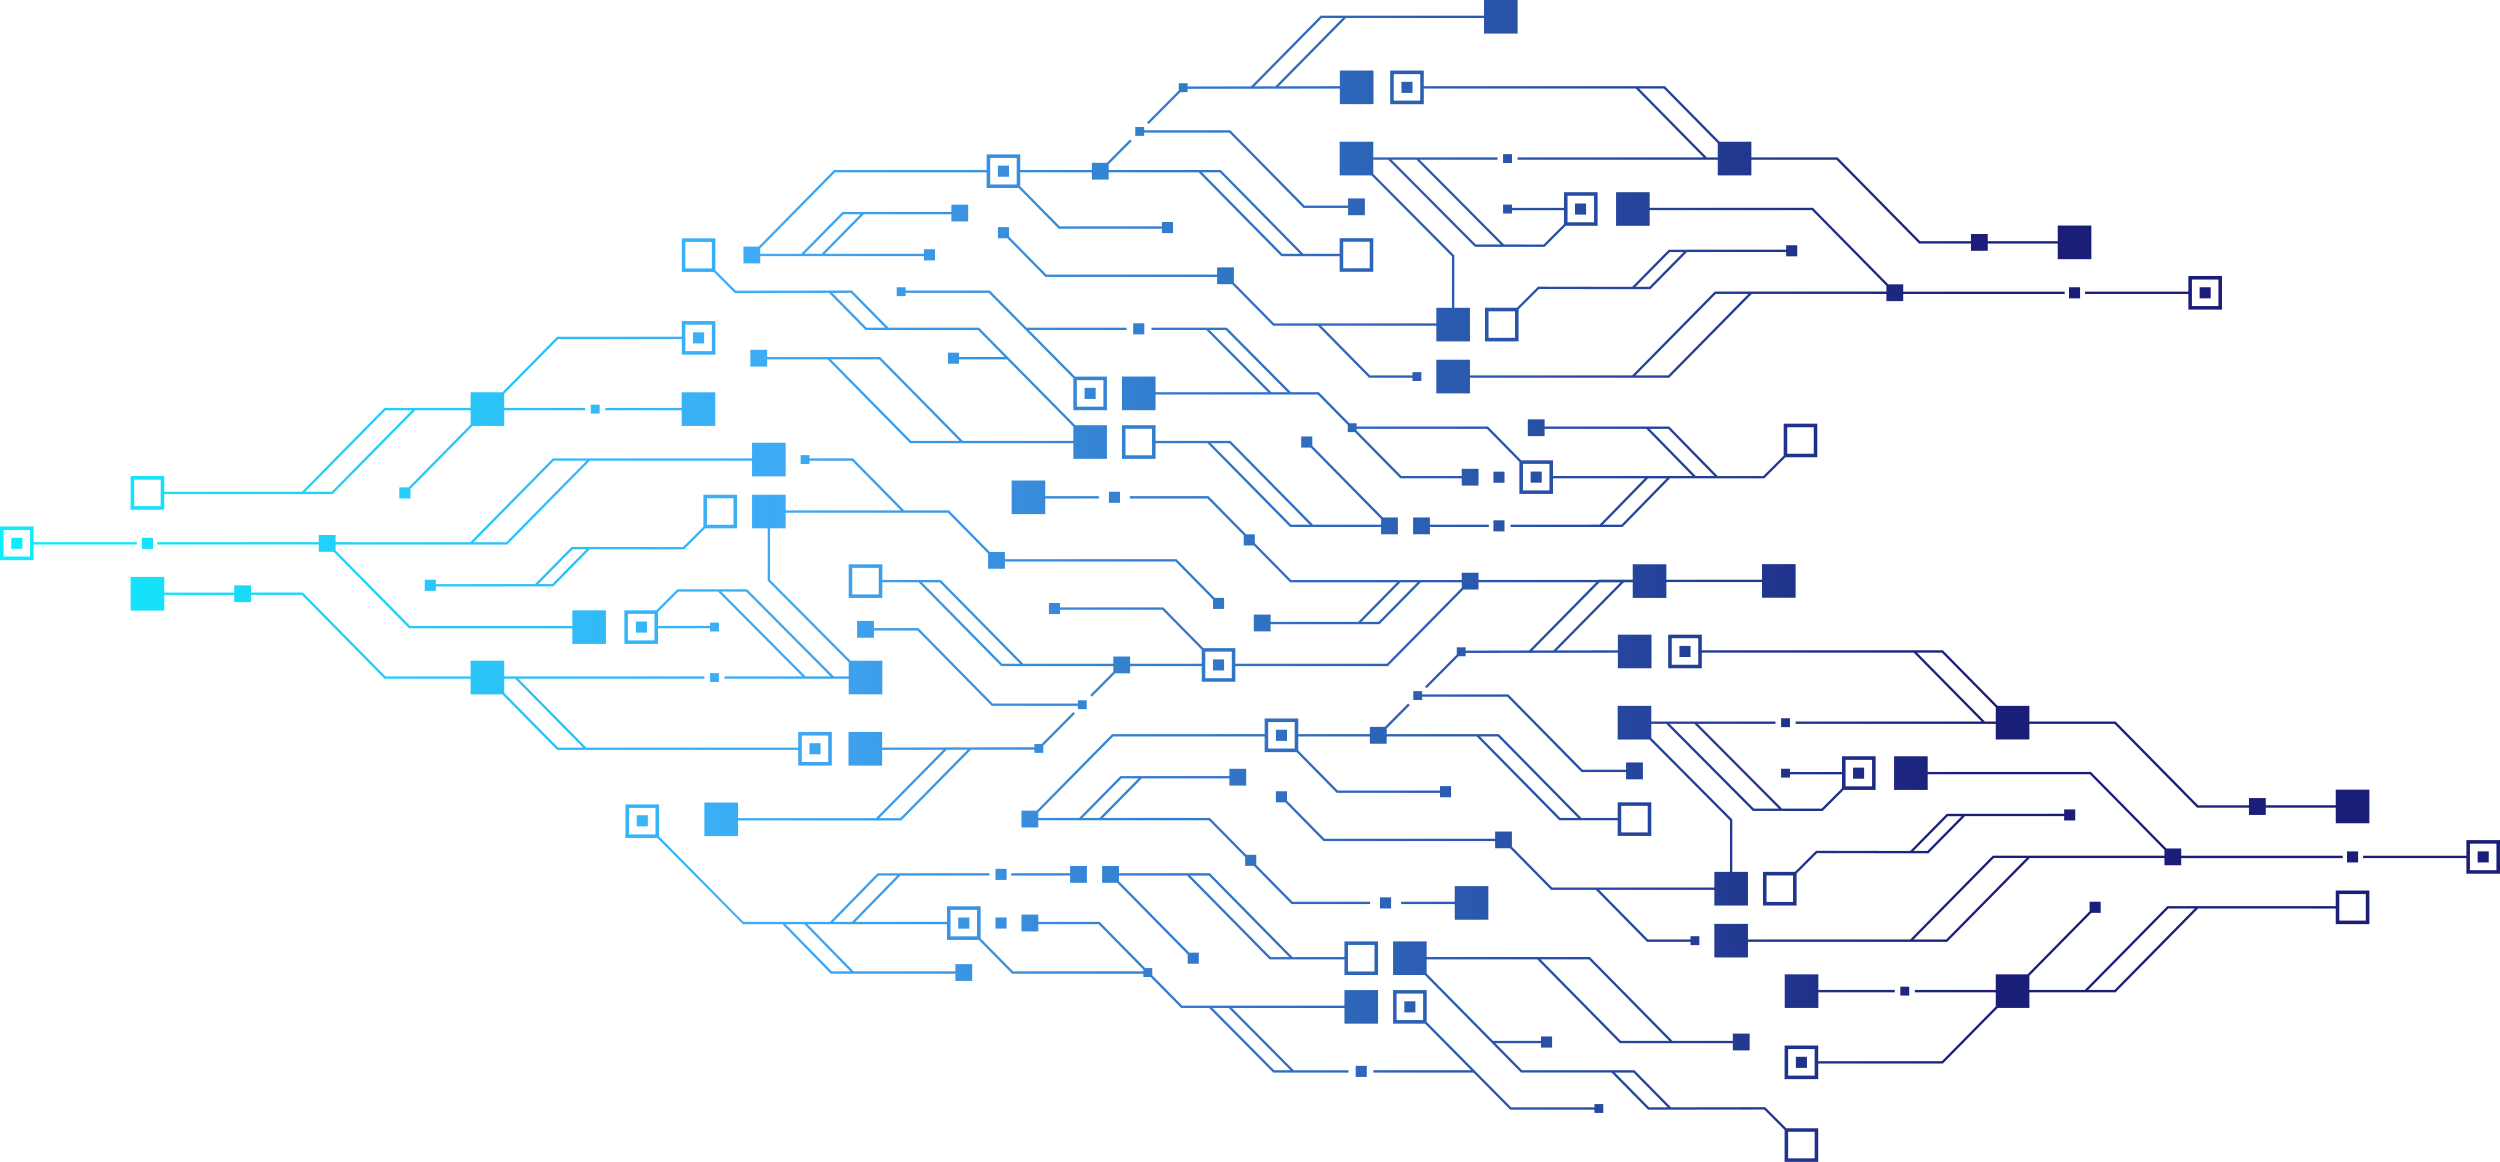 <?xml version="1.0" encoding="UTF-8"?> <svg xmlns="http://www.w3.org/2000/svg" xmlns:xlink="http://www.w3.org/1999/xlink" id="Layer_1" version="1.1" viewBox="0 0 3193.04 1483.99"><defs><style> .st0 { fill: url(#_Безымянный_градиент_23957); } .st1 { fill: url(#_Безымянный_градиент_23960); } .st2 { fill: url(#_Безымянный_градиент_23946); } .st3 { fill: url(#_Безымянный_градиент_23915); } .st4 { fill: url(#_Безымянный_градиент_2392); } .st5 { fill: url(#_Безымянный_градиент_23947); } .st6 { fill: url(#_Безымянный_градиент_23917); } .st7 { fill: url(#_Безымянный_градиент_23918); } .st8 { fill: url(#_Безымянный_градиент_23910); } .st9 { fill: url(#_Безымянный_градиент_23945); } .st10 { fill: url(#_Безымянный_градиент_2395); } .st11 { fill: url(#_Безымянный_градиент_23912); } .st12 { fill: url(#_Безымянный_градиент_23952); } .st13 { fill: url(#_Безымянный_градиент_23955); } .st14 { fill: url(#_Безымянный_градиент_23942); } .st15 { fill: url(#_Безымянный_градиент_23937); } .st16 { fill: url(#_Безымянный_градиент_2396); } .st17 { fill: url(#_Безымянный_градиент_23963); } .st18 { fill: url(#_Безымянный_градиент_23919); } .st19 { fill: url(#_Безымянный_градиент_23938); } .st20 { fill: url(#_Безымянный_градиент_23974); } .st21 { fill: url(#_Безымянный_градиент_23943); } .st22 { fill: url(#_Безымянный_градиент_23967); } .st23 { fill: url(#_Безымянный_градиент_239); } .st24 { fill: url(#_Безымянный_градиент_23953); } .st25 { fill: url(#_Безымянный_градиент_23925); } .st26 { fill: url(#_Безымянный_градиент_23931); } .st27 { fill: url(#_Безымянный_градиент_23968); } .st28 { fill: url(#_Безымянный_градиент_23934); } .st29 { fill: url(#_Безымянный_градиент_2393); } .st30 { fill: url(#_Безымянный_градиент_23965); } .st31 { fill: url(#_Безымянный_градиент_23914); } .st32 { fill: url(#_Безымянный_градиент_23940); } .st33 { fill: url(#_Безымянный_градиент_23920); } .st34 { fill: url(#_Безымянный_градиент_23958); } .st35 { fill: url(#_Безымянный_градиент_23956); } .st36 { fill: url(#_Безымянный_градиент_23923); } .st37 { fill: url(#_Безымянный_градиент_23964); } .st38 { fill: url(#_Безымянный_градиент_23969); } .st39 { fill: url(#_Безымянный_градиент_23935); } .st40 { fill: url(#_Безымянный_градиент_2397); } .st41 { fill: url(#_Безымянный_градиент_2391); } .st42 { fill: url(#_Безымянный_градиент_23959); } .st43 { fill: url(#_Безымянный_градиент_23927); } .st44 { fill: url(#_Безымянный_градиент_23966); } .st45 { fill: url(#_Безымянный_градиент_23941); } .st46 { fill: url(#_Безымянный_градиент_23924); } .st47 { fill: url(#_Безымянный_градиент_23916); } .st48 { fill: url(#_Безымянный_градиент_23913); } .st49 { fill: url(#_Безымянный_градиент_23929); } .st50 { fill: url(#_Безымянный_градиент_23926); } .st51 { fill: url(#_Безымянный_градиент_23911); } .st52 { fill: url(#_Безымянный_градиент_23954); } .st53 { fill: url(#_Безымянный_градиент_2399); } .st54 { fill: url(#_Безымянный_градиент_23921); } .st55 { fill: url(#_Безымянный_градиент_23951); } .st56 { fill: url(#_Безымянный_градиент_23932); } .st57 { fill: url(#_Безымянный_градиент_23944); } .st58 { fill: url(#_Безымянный_градиент_23962); } .st59 { fill: url(#_Безымянный_градиент_23973); } .st60 { fill: url(#_Безымянный_градиент_2394); } .st61 { fill: url(#_Безымянный_градиент_23961); } .st62 { fill: url(#_Безымянный_градиент_23971); } .st63 { fill: url(#_Безымянный_градиент_23950); } .st64 { fill: url(#_Безымянный_градиент_23936); } .st65 { fill: url(#_Безымянный_градиент_23928); } .st66 { fill: url(#_Безымянный_градиент_23970); } .st67 { fill: url(#_Безымянный_градиент_23933); } .st68 { fill: url(#_Безымянный_градиент_2398); } .st69 { fill: url(#_Безымянный_градиент_23922); } .st70 { fill: url(#_Безымянный_градиент_23948); } .st71 { fill: url(#_Безымянный_градиент_23949); } .st72 { fill: url(#_Безымянный_градиент_23939); } .st73 { fill: url(#_Безымянный_градиент_23930); } .st74 { fill: url(#_Безымянный_градиент_23972); } </style><linearGradient id="_Безымянный_градиент_239" data-name="Безымянный градиент 239" x1="-282.54" y1="1133.95" x2="2517.46" y2="1101.95" gradientUnits="userSpaceOnUse"><stop offset="0" stop-color="aqua"></stop><stop offset=".19" stop-color="#17defb"></stop><stop offset=".46" stop-color="#3fa9f5"></stop><stop offset="1" stop-color="#1b1e79"></stop></linearGradient><linearGradient id="_Безымянный_градиент_2391" data-name="Безымянный градиент 239" x1="-282.49" y1="1133.95" x2="2517.48" y2="1101.95" xlink:href="#_Безымянный_градиент_239"></linearGradient><linearGradient id="_Безымянный_градиент_2392" data-name="Безымянный градиент 239" x1="-284.48" y1="963.79" x2="2515.53" y2="931.79" xlink:href="#_Безымянный_градиент_239"></linearGradient><linearGradient id="_Безымянный_градиент_2393" data-name="Безымянный градиент 239" x1="-285.64" y1="859.94" x2="2514.33" y2="827.94" xlink:href="#_Безымянный_градиент_239"></linearGradient><linearGradient id="_Безымянный_градиент_2394" data-name="Безымянный градиент 239" x1="-282.64" y1="1124.23" x2="2517.36" y2="1092.23" xlink:href="#_Безымянный_градиент_239"></linearGradient><linearGradient id="_Безымянный_градиент_2395" data-name="Безымянный градиент 239" x1="-284.6" y1="952.35" x2="2515.39" y2="920.35" xlink:href="#_Безымянный_градиент_239"></linearGradient><linearGradient id="_Безымянный_градиент_2396" data-name="Безымянный градиент 239" x1="-284.47" y1="964.58" x2="2515.53" y2="932.58" xlink:href="#_Безымянный_градиент_239"></linearGradient><linearGradient id="_Безымянный_градиент_2397" data-name="Безымянный градиент 239" x1="-282.5" y1="1135.76" x2="2517.5" y2="1103.76" xlink:href="#_Безымянный_градиент_239"></linearGradient><linearGradient id="_Безымянный_градиент_2398" data-name="Безымянный градиент 239" x1="-282.02" y1="1176.66" x2="2517.95" y2="1144.66" xlink:href="#_Безымянный_градиент_239"></linearGradient><linearGradient id="_Безымянный_градиент_2399" data-name="Безымянный градиент 239" x1="-284.5" y1="961.09" x2="2515.49" y2="929.09" xlink:href="#_Безымянный_градиент_239"></linearGradient><linearGradient id="_Безымянный_градиент_23910" data-name="Безымянный градиент 239" x1="-280.5" y1="1309.74" x2="2519.47" y2="1277.74" xlink:href="#_Безымянный_градиент_239"></linearGradient><linearGradient id="_Безымянный_градиент_23911" data-name="Безымянный градиент 239" x1="-282.61" y1="1126.55" x2="2517.39" y2="1094.55" xlink:href="#_Безымянный_градиент_239"></linearGradient><linearGradient id="_Безымянный_градиент_23912" data-name="Безымянный градиент 239" x1="-280.73" y1="1291.37" x2="2519.27" y2="1259.37" xlink:href="#_Безымянный_градиент_239"></linearGradient><linearGradient id="_Безымянный_градиент_23913" data-name="Безымянный градиент 239" x1="-282.52" y1="1132.04" x2="2517.45" y2="1100.04" xlink:href="#_Безымянный_градиент_239"></linearGradient><linearGradient id="_Безымянный_градиент_23914" data-name="Безымянный градиент 239" x1="-281.59" y1="1216.25" x2="2518.41" y2="1184.25" xlink:href="#_Безымянный_градиент_239"></linearGradient><linearGradient id="_Безымянный_градиент_23915" data-name="Безымянный градиент 239" x1="-279.83" y1="1369.81" x2="2520.16" y2="1337.81" xlink:href="#_Безымянный_градиент_239"></linearGradient><linearGradient id="_Безымянный_градиент_23916" data-name="Безымянный градиент 239" x1="-282.52" y1="1134.62" x2="2517.48" y2="1102.62" xlink:href="#_Безымянный_градиент_239"></linearGradient><linearGradient id="_Безымянный_градиент_23917" data-name="Безымянный градиент 239" x1="-281.81" y1="1196.73" x2="2518.18" y2="1164.74" xlink:href="#_Безымянный_градиент_239"></linearGradient><linearGradient id="_Безымянный_градиент_23918" data-name="Безымянный градиент 239" x1="-279.71" y1="1391.47" x2="2520.46" y2="1359.47" xlink:href="#_Безымянный_градиент_239"></linearGradient><linearGradient id="_Безымянный_градиент_23919" data-name="Безымянный градиент 239" x1="-283.85" y1="1017.89" x2="2516.14" y2="985.89" xlink:href="#_Безымянный_градиент_239"></linearGradient><linearGradient id="_Безымянный_градиент_23920" data-name="Безымянный градиент 239" x1="-281.81" y1="1197.01" x2="2518.19" y2="1165.01" xlink:href="#_Безымянный_градиент_239"></linearGradient><linearGradient id="_Безымянный_градиент_23921" data-name="Безымянный градиент 239" x1="-286.05" y1="826.27" x2="2513.96" y2="794.27" xlink:href="#_Безымянный_градиент_239"></linearGradient><linearGradient id="_Безымянный_градиент_23922" data-name="Безымянный градиент 239" x1="-283.13" y1="1081.77" x2="2516.88" y2="1049.77" xlink:href="#_Безымянный_градиент_239"></linearGradient><linearGradient id="_Безымянный_градиент_23923" data-name="Безымянный градиент 239" x1="-281.8" y1="1196.28" x2="2518.17" y2="1164.28" xlink:href="#_Безымянный_градиент_239"></linearGradient><linearGradient id="_Безымянный_градиент_23924" data-name="Безымянный градиент 239" x1="-283.36" y1="1060.94" x2="2516.63" y2="1028.94" xlink:href="#_Безымянный_градиент_239"></linearGradient><linearGradient id="_Безымянный_градиент_23925" data-name="Безымянный градиент 239" x1="-283.49" y1="1050.16" x2="2516.51" y2="1018.16" xlink:href="#_Безымянный_градиент_239"></linearGradient><linearGradient id="_Безымянный_градиент_23926" data-name="Безымянный градиент 239" x1="-282.02" y1="1177.91" x2="2517.97" y2="1145.91" xlink:href="#_Безымянный_градиент_239"></linearGradient><linearGradient id="_Безымянный_градиент_23927" data-name="Безымянный градиент 239" x1="-279.63" y1="1386.33" x2="2520.35" y2="1354.33" xlink:href="#_Безымянный_градиент_239"></linearGradient><linearGradient id="_Безымянный_градиент_23928" data-name="Безымянный градиент 239" x1="-280.65" y1="1296.9" x2="2519.33" y2="1264.9" xlink:href="#_Безымянный_градиент_239"></linearGradient><linearGradient id="_Безымянный_градиент_23929" data-name="Безымянный градиент 239" x1="-279.86" y1="1368.05" x2="2520.15" y2="1336.05" xlink:href="#_Безымянный_градиент_239"></linearGradient><linearGradient id="_Безымянный_градиент_23930" data-name="Безымянный градиент 239" x1="-280.69" y1="1295.4" x2="2519.33" y2="1263.4" xlink:href="#_Безымянный_градиент_239"></linearGradient><linearGradient id="_Безымянный_градиент_23931" data-name="Безымянный градиент 239" x1="-290.82" y1="409.48" x2="2509.18" y2="377.48" xlink:href="#_Безымянный_градиент_239"></linearGradient><linearGradient id="_Безымянный_градиент_23932" data-name="Безымянный градиент 239" x1="-291.01" y1="409.49" x2="2509.17" y2="377.48" xlink:href="#_Безымянный_градиент_239"></linearGradient><linearGradient id="_Безымянный_градиент_23933" data-name="Безымянный градиент 239" x1="-292.75" y1="239.32" x2="2507.25" y2="207.32" xlink:href="#_Безымянный_градиент_239"></linearGradient><linearGradient id="_Безымянный_градиент_23934" data-name="Безымянный градиент 239" x1="-293.93" y1="135.48" x2="2506.05" y2="103.48" xlink:href="#_Безымянный_градиент_239"></linearGradient><linearGradient id="_Безымянный_градиент_23935" data-name="Безымянный градиент 239" x1="-290.92" y1="399.77" x2="2509.08" y2="367.77" xlink:href="#_Безымянный_градиент_239"></linearGradient><linearGradient id="_Безымянный_градиент_23936" data-name="Безымянный градиент 239" x1="-292.88" y1="227.88" x2="2507.11" y2="195.88" xlink:href="#_Безымянный_градиент_239"></linearGradient><linearGradient id="_Безымянный_градиент_23937" data-name="Безымянный градиент 239" x1="-292.75" y1="240.11" x2="2507.26" y2="208.11" xlink:href="#_Безымянный_градиент_239"></linearGradient><linearGradient id="_Безымянный_градиент_23938" data-name="Безымянный градиент 239" x1="-292.78" y1="236.63" x2="2507.21" y2="204.63" xlink:href="#_Безымянный_градиент_239"></linearGradient><linearGradient id="_Безымянный_градиент_23939" data-name="Безымянный градиент 239" x1="-290.89" y1="402.09" x2="2509.11" y2="370.09" xlink:href="#_Безымянный_градиент_239"></linearGradient><linearGradient id="_Безымянный_градиент_23940" data-name="Безымянный градиент 239" x1="-291" y1="407.58" x2="2509.16" y2="375.58" xlink:href="#_Безымянный_градиент_239"></linearGradient><linearGradient id="_Безымянный_градиент_23941" data-name="Безымянный градиент 239" x1="-291.96" y1="293.43" x2="2507.83" y2="261.43" xlink:href="#_Безымянный_градиент_239"></linearGradient><linearGradient id="_Безымянный_градиент_23942" data-name="Безымянный градиент 239" x1="-294.32" y1="101.81" x2="2505.68" y2="69.81" xlink:href="#_Безымянный_градиент_239"></linearGradient><linearGradient id="_Безымянный_градиент_23943" data-name="Безымянный градиент 239" x1="-291.4" y1="357.31" x2="2508.59" y2="325.31" xlink:href="#_Безымянный_градиент_239"></linearGradient><linearGradient id="_Безымянный_градиент_23944" data-name="Безымянный градиент 239" x1="-292.24" y1="284.23" x2="2507.76" y2="252.23" xlink:href="#_Безымянный_градиент_239"></linearGradient><linearGradient id="_Безымянный_градиент_23945" data-name="Безымянный градиент 239" x1="-287.52" y1="697.46" x2="2512.48" y2="665.46" xlink:href="#_Безымянный_градиент_239"></linearGradient><linearGradient id="_Безымянный_градиент_23946" data-name="Безымянный градиент 239" x1="-287.53" y1="697.46" x2="2512.56" y2="665.46" xlink:href="#_Безымянный_градиент_239"></linearGradient><linearGradient id="_Безымянный_градиент_23947" data-name="Безымянный градиент 239" x1="-285.57" y1="867.62" x2="2514.43" y2="835.62" xlink:href="#_Безымянный_градиент_239"></linearGradient><linearGradient id="_Безымянный_градиент_23948" data-name="Безымянный градиент 239" x1="-284.38" y1="971.47" x2="2515.6" y2="939.47" xlink:href="#_Безымянный_градиент_239"></linearGradient><linearGradient id="_Безымянный_градиент_23949" data-name="Безымянный градиент 239" x1="-287.41" y1="707.18" x2="2512.59" y2="675.18" xlink:href="#_Безымянный_градиент_239"></linearGradient><linearGradient id="_Безымянный_градиент_23950" data-name="Безымянный градиент 239" x1="-285.43" y1="879.06" x2="2514.54" y2="847.06" xlink:href="#_Безымянный_градиент_239"></linearGradient><linearGradient id="_Безымянный_градиент_23951" data-name="Безымянный градиент 239" x1="-285.58" y1="866.84" x2="2514.42" y2="834.84" xlink:href="#_Безымянный_градиент_239"></linearGradient><linearGradient id="_Безымянный_градиент_23952" data-name="Безымянный градиент 239" x1="-287.54" y1="695.65" x2="2512.47" y2="663.65" xlink:href="#_Безымянный_градиент_239"></linearGradient><linearGradient id="_Безымянный_градиент_23953" data-name="Безымянный градиент 239" x1="-288" y1="654.75" x2="2511.99" y2="622.75" xlink:href="#_Безымянный_градиент_239"></linearGradient><linearGradient id="_Безымянный_градиент_23954" data-name="Безымянный градиент 239" x1="-285.66" y1="870.32" x2="2514.52" y2="838.32" xlink:href="#_Безымянный_градиент_239"></linearGradient><linearGradient id="_Безымянный_градиент_23955" data-name="Безымянный градиент 239" x1="-289.52" y1="521.67" x2="2510.47" y2="489.67" xlink:href="#_Безымянный_градиент_239"></linearGradient><linearGradient id="_Безымянный_градиент_23956" data-name="Безымянный градиент 239" x1="-287.44" y1="704.86" x2="2512.57" y2="672.86" xlink:href="#_Безымянный_градиент_239"></linearGradient><linearGradient id="_Безымянный_градиент_23957" data-name="Безымянный градиент 239" x1="-289.32" y1="540.04" x2="2510.68" y2="508.04" xlink:href="#_Безымянный_градиент_239"></linearGradient><linearGradient id="_Безымянный_градиент_23958" data-name="Безымянный градиент 239" x1="-287.51" y1="699.37" x2="2512.56" y2="667.37" xlink:href="#_Безымянный_градиент_239"></linearGradient><linearGradient id="_Безымянный_градиент_23959" data-name="Безымянный градиент 239" x1="-288.98" y1="569.34" x2="2511.01" y2="537.34" xlink:href="#_Безымянный_градиент_239"></linearGradient><linearGradient id="_Безымянный_градиент_23960" data-name="Безымянный градиент 239" x1="-290.22" y1="461.6" x2="2509.79" y2="429.6" xlink:href="#_Безымянный_градиент_239"></linearGradient><linearGradient id="_Безымянный_градиент_23961" data-name="Безымянный градиент 239" x1="-287.51" y1="696.8" x2="2512.47" y2="664.8" xlink:href="#_Безымянный_градиент_239"></linearGradient><linearGradient id="_Безымянный_градиент_23962" data-name="Безымянный градиент 239" x1="-288.22" y1="634.68" x2="2511.76" y2="602.68" xlink:href="#_Безымянный_градиент_239"></linearGradient><linearGradient id="_Безымянный_градиент_23963" data-name="Безымянный градиент 239" x1="-290.46" y1="439.94" x2="2509.54" y2="407.94" xlink:href="#_Безымянный_градиент_239"></linearGradient><linearGradient id="_Безымянный_градиент_23964" data-name="Безымянный градиент 239" x1="-286.18" y1="813.52" x2="2513.79" y2="781.52" xlink:href="#_Безымянный_градиент_239"></linearGradient><linearGradient id="_Безымянный_градиент_23965" data-name="Безымянный градиент 239" x1="-288.24" y1="634.4" x2="2511.76" y2="602.4" xlink:href="#_Безымянный_градиент_239"></linearGradient><linearGradient id="_Безымянный_градиент_23966" data-name="Безымянный градиент 239" x1="-284" y1="1005.14" x2="2516" y2="973.14" xlink:href="#_Безымянный_градиент_239"></linearGradient><linearGradient id="_Безымянный_градиент_23967" data-name="Безымянный градиент 239" x1="-286.93" y1="749.64" x2="2513.08" y2="717.64" xlink:href="#_Безымянный_градиент_239"></linearGradient><linearGradient id="_Безымянный_градиент_23968" data-name="Безымянный градиент 239" x1="-288.22" y1="635.13" x2="2511.77" y2="603.13" xlink:href="#_Безымянный_градиент_239"></linearGradient><linearGradient id="_Безымянный_градиент_23969" data-name="Безымянный градиент 239" x1="-286.56" y1="781.25" x2="2513.43" y2="749.25" xlink:href="#_Безымянный_градиент_239"></linearGradient><linearGradient id="_Безымянный_градиент_23970" data-name="Безымянный градиент 239" x1="-288.03" y1="653.5" x2="2511.98" y2="621.5" xlink:href="#_Безымянный_градиент_239"></linearGradient><linearGradient id="_Безымянный_градиент_23971" data-name="Безымянный градиент 239" x1="-290.48" y1="445.09" x2="2509.71" y2="413.08" xlink:href="#_Безымянный_градиент_239"></linearGradient><linearGradient id="_Безымянный_градиент_23972" data-name="Безымянный градиент 239" x1="-289.29" y1="534.51" x2="2510.46" y2="502.51" xlink:href="#_Безымянный_градиент_239"></linearGradient><linearGradient id="_Безымянный_градиент_23973" data-name="Безымянный градиент 239" x1="-290.19" y1="463.36" x2="2509.8" y2="431.36" xlink:href="#_Безымянный_градиент_239"></linearGradient><linearGradient id="_Безымянный_градиент_23974" data-name="Безымянный градиент 239" x1="-289.37" y1="536.02" x2="2510.65" y2="504.02" xlink:href="#_Безымянный_градиент_239"></linearGradient></defs><g><path class="st23" d="M3018.15,1092.97v3h131.94v19.97h42.94v-42.94h-42.94v19.97h-131.94ZM3154.64,1077.55h33.85v33.85h-33.85v-33.85Z"></path><rect class="st41" x="3164.48" y="1087.39" width="14.17" height="14.17"></rect><path class="st4" d="M2173.58,810.61h-42.94v42.94h42.94v-19.97h270.64l86.69,87.95h-237.56v3h255.68v19.97h42.94v-19.97h108.75l105.48,107.05h66.21v9.24h21.47v-9.27h89.38v19.97h42.94v-42.95h-42.94v19.97h-89.38v-9.21h-21.47v9.24h-64.95l-105.48-107.05h-110.01v-19.97h-40.54l-69.52-70.53-.44-.45h-307.9v-19.97ZM2549.02,903.39v18.14h-13.91l-86.69-87.95h31.79l68.81,69.81ZM2169.03,849.01h-33.85v-33.85h33.85v33.85Z"></path><rect class="st29" x="2145.02" y="824.99" width="14.17" height="14.17"></rect><path class="st60" d="M2419.13,965.94v42.95h42.95v-19.97h207.22l95.13,96.56v7.41h-219.21l-105.48,107.05h-207.22v-19.97h-42.95v42.95h42.95v-19.97h254.47s105.48-107.05,105.48-107.05l171.96.07v9.16h21.47v-9.14h206.25v-3h-206.25v-9.33h-19.06l-96.28-97.73h-208.48v-19.97h-42.95ZM2485.74,1199.93h-41.79l102.52-104.05h41.79l-102.52,104.05Z"></path><rect class="st10" x="2274.83" y="917.36" width="11.34" height="11.34"></rect><polygon class="st16" points="1816.39 889.87 1925.19 889.87 2019.99 986.1 2076.85 986.1 2076.85 995.34 2098.32 995.34 2098.32 973.87 2076.85 973.87 2076.85 983.1 2021.25 983.1 1926.44 886.87 1816.39 886.87 1816.39 882.7 1805.05 882.7 1805.05 894.04 1816.39 894.04 1816.39 889.87"></polygon><polygon class="st40" points="1388.21 1127.53 1388.21 1106.06 1366.74 1106.06 1366.74 1115.28 1291.45 1115.31 1291.45 1118.31 1366.74 1118.28 1366.74 1127.53 1388.21 1127.53"></polygon><rect class="st68" x="1762.56" y="1146.13" width="14.17" height="14.17"></rect><rect class="st53" x="1629.61" y="932.05" width="14.17" height="14.17"></rect><rect class="st8" x="1793.62" y="1278.87" width="14.17" height="14.17"></rect><path class="st51" d="M2292.51,1113.58h-40.8v42.94h42.94v-40.84l26.01-26.01,142.32.18,46.73-47.43,126.66-.07v5.58s14.17,0,14.17,0v-14.17h-14.17v5.59l-149.3.09h-.63l-46.71,47.41-120.3-.19-26.91,26.91ZM2290.11,1151.98h-33.85v-33.85h33.85v33.85ZM2487.69,1042.44h17.8s-43.77,44.41-43.77,44.41h-17.79l43.76-44.41Z"></path><path class="st11" d="M2983.26,1157.35l-215.06-.03-105.48,107.06h-70.75s0-18.16,0-18.16l79.13-80.31h11.93v-14.17h-14.17v12.17s-79.31,80.5-79.31,80.5h-40.52v19.98h-103.38v3.01h103.38s0,18.13,0,18.13l-68.81,69.81h-157.97s0-19.96,0-19.96h-42.94v42.94h42.94v-19.97h159.23s69.96-70.99,69.96-70.99h40.54v-19.97h110.01s105.48-107.06,105.48-107.06l175.8.03v19.97h42.94v-42.95h-42.94v19.97ZM2317.71,1373.76h-33.85v-33.85h33.85v33.85ZM2700.73,1264.38h-33.79s102.52-104.05,102.52-104.05h33.79l-102.52,104.05ZM2987.81,1141.92h33.85v33.86h-33.85v-33.86Z"></path><rect class="st48" x="2997.64" y="1087.39" width="14.17" height="14.17"></rect><path class="st31" d="M1760.07,1307.43v-42.94h-42.94v19.97h-207.22l-38.24-38.81v-9.2h-9.06l-58.17-59.04h-78.33v-9.24h-21.47v21.47h21.47v-9.23h77.07l57.15,58.01v2.21h-166.42l-41.44-42.06v-41.04h-42.95v19.88h-117.19l57.71-59.09,113.63-.05v-3s-142.28.06-142.28.06h-.63l-60.63,62.08s-110.7,0-110.7,0l-107.67-109.21v-40.84h-42.94v42.94h40.8l109.21,110.12h50.38l61.81,63.21h159.22v9.23h21.47v-21.47h-21.47v9.24h-129.96l-58.88-60.21h178.1v20.06h40.62l42.51,43.15h167.68v4.17h9.24l39.09,39.67h35.65l81.84,82.45h96.2v-3h-69.95l-78.86-79.45h143.6v19.97h42.94ZM837.23,1065.74h-33.85v-33.85h33.85v33.85ZM1086.06,1240.58l-23.77.04-58.88-60.21h23.8l58.84,60.18ZM1064.33,1177.4l57.7-59.08h23.82s-57.71,59.08-57.71,59.08h-23.81ZM1247.92,1195.92h-33.86v-33.86h33.86v33.86ZM1648.16,1366.9h-20.77l-78.86-79.45h20.77l78.86,79.45Z"></path><path class="st3" d="M2254.54,1414.13l-120.3.18-46.71-47.41-143.69-.06-33.97-34.45h58.31v5.59h14.17v-14.17h-14.17v5.58h-61.27l-84.74-85.92v-18.13h141.22l105.48,107.05h144.33v9.24h21.47v-21.47h-21.47v9.23h-77.07l-105.48-107.05h-208.48v-19.97h-42.94v42.94h40.54l122.81,124.53,115.67.05,46.73,47.43,148.32-.18,26.01,26.01v40.84h42.94v-42.94h-40.8l-26.91-26.91ZM2029.4,1225.34l102.52,104.05h-61.79l-102.52-104.05h61.79ZM2106.24,1414.32l-43.77-44.42h23.8s43.72,44.38,43.72,44.38l-23.75.04ZM2283.86,1445.59h33.85v33.85h-33.85v-33.85Z"></path><rect class="st47" x="1271.46" y="1109.69" width="14.17" height="14.17"></rect><rect class="st6" x="1271.46" y="1171.82" width="14.17" height="14.17"></rect><rect class="st7" x="1731.51" y="1361.32" width="14.17" height="14.17"></rect><rect class="st18" x="2366.71" y="980.43" width="14.17" height="14.17"></rect><path class="st33" d="M1760.07,1245.32v-42.94h-42.94v19.97h-66.33l-105.48-107.05h-116.2v-9.23h-21.47v21.47h19.21l90.09,91.43v11.97s14.17,0,14.17,0v-14.17h-12.13l-89.86-91.21v-7.26h86.94l105.48,107.05h95.59v19.97h42.94ZM1622.79,1222.34l-102.52-104.05h23.79l102.52,104.05h-23.79ZM1721.67,1206.92h33.85v33.85h-33.85v-33.85Z"></path><path class="st54" d="M1822.19,878.96l40.55-40.78h9.2v-4.2l194.43-.37v19.93h42.94v-42.95h-42.94v20.01l-78.15.15,86.01-87.3h176.22v19.97h42.94v-42.94h-42.94v19.97h-208.48l-89.03,90.36-81,.15v-4.14h-11.34v9.23l-40.54,40.77,2.13,2.12ZM2043.23,743.47h26.79l-86.02,87.3-26.84.05,86.07-87.36Z"></path><path class="st69" d="M1629.61,1010.61v14.17h12.04l48.71,49.43h219.21v9.24h19.21l52.33,53.11h57.11l65.39,66.37h55.51v4.17h11.34v-11.34h-11.34v4.17h-54.26l-62.44-63.37h147.15v19.97h42.95v-42.94h-19.99l.02-66.93-103.5-104.04v-18.08h19.11l110.64,111.22,89.06.04,26.91-26.91h40.8v-42.94h-42.94v20.04l-66.46.03v-4.17h-11.34v11.34h11.34v-4.17l66.46-.03v17.8l-26.01,26.01-50.55-.03-107.68-108.24h99.26v-3.01h-158.6s0-19.97,0-19.97h-42.94v42.95h40.58l102.86,103.4-.02,65.7h-19.95v19.97h-207.22l-51.32-52.08v-19.49h-21.47v9.24h-217.96s-47.83-48.55-47.83-48.55v-12.06h-14.17ZM2357.18,970.49h33.85v33.86h-33.85v-33.86ZM2271.84,1032.77l-31.78-.02-107.66-108.23h31.77l107.68,108.24Z"></path><rect class="st36" x="1223.9" y="1171.91" width="14.17" height="14.17"></rect><rect class="st46" x="813.24" y="1041.24" width="14.17" height="14.17"></rect><path class="st25" d="M2066.11,1024.72v19.97h-46.33l-105.48-107.05h-143.2v-7.3l29.48-29.64-2.13-2.12-29.66,29.82h-19.16v9.23h-91.46v-19.97h-42.95v19.97h-194.84l-96.35,97.79h-19.41v21.47h21.47v-9.24h217.96l46.28,46.97v11.31h11.14l48.06,48.78h100.41v-3h-99.15l-46.28-46.97v-12.98h-12.79l-46.41-47.1h-136.72l49.75-50.49h111.85v9.23h21.47v-21.47h-21.47v9.24h-139.1l-52.71,53.49h-52.28v-7.05l95.54-96.97h193.58v19.97h40.81l51.28,52.04h131.84v5.59h14.17v-14.17h-14.17v5.59h-130.58l-50.4-51.15v-17.87h91.46v9.24h21.47v-9.24h114.94l105.48,107.05h74.59v19.97h42.94v-42.94h-42.94ZM1432.34,994.16h21.79l-49.75,50.49h-21.79l49.75-50.49ZM1653.63,956.06h-33.86v-33.86h33.86v33.86ZM1992.78,1044.69l-102.52-104.05h22.79l102.52,104.05h-22.79ZM2104.51,1063.12h-33.85v-33.86h33.85v33.86Z"></path><polygon class="st50" points="1900.95 1174.68 1900.95 1131.74 1858.01 1131.74 1858.01 1151.71 1789.59 1151.71 1789.59 1154.71 1858.01 1154.71 1858.01 1174.68 1900.95 1174.68"></polygon><rect class="st43" x="2293.69" y="1349.75" width="14.17" height="14.17"></rect><rect class="st65" x="2427.14" y="1260.22" width="11.34" height="11.34"></rect><path class="st49" d="M2036.4,1414.32h-106.31l-107.91-108.98v-40.85h-42.94v42.94h40.79l58.9,59.48h-124.83v3h127.8l46.51,46.97.44.44h107.56v4.17h11.34v-11.34h-11.34v4.17ZM1783.78,1269.03h33.86v33.85h-33.86v-33.85Z"></path><polygon class="st73" points="2279.48 1244.42 2279.48 1287.36 2322.42 1287.36 2322.42 1267.39 2419.97 1267.4 2419.97 1264.4 2322.42 1264.39 2322.42 1244.42 2279.48 1244.42"></polygon></g><g><path class="st26" d="M2663.07,372.47v3h131.94v19.97h42.94v-42.94h-42.94v19.97h-131.94ZM2799.56,357.05h33.85v33.85h-33.85v-33.85Z"></path><rect class="st56" x="2809.4" y="366.89" width="14.17" height="14.17"></rect><path class="st67" d="M1818.49,90.11h-42.94v42.94h42.94v-19.97h270.64l86.69,87.95h-237.56v3h255.68v19.97h42.94v-19.97h108.75l105.48,107.05h66.21v9.24h21.47v-9.27h89.38v19.97h42.94v-42.95h-42.94v19.97h-89.38v-9.21h-21.47v9.24h-64.95l-105.48-107.05h-110.01v-19.97h-40.54l-69.52-70.53-.44-.45h-307.9v-19.97ZM2193.94,182.89v18.14h-13.91l-86.69-87.95h31.79l68.81,69.81ZM1813.95,128.51h-33.85v-33.85h33.85v33.85Z"></path><rect class="st28" x="1789.94" y="104.49" width="14.17" height="14.17"></rect><path class="st39" d="M2064.05,245.44v42.95h42.95v-19.97h207.22l95.13,96.56v7.41h-219.21l-105.48,107.05h-207.22v-19.97h-42.95v42.95h42.95v-19.97h254.47s105.48-107.05,105.48-107.05l171.96.07v9.16h21.47v-9.14h206.25v-3h-206.25v-9.33h-19.06l-96.28-97.73h-208.48v-19.97h-42.95ZM2130.66,479.43h-41.79l102.52-104.05h41.79l-102.52,104.05Z"></path><rect class="st64" x="1919.75" y="196.86" width="11.34" height="11.34"></rect><polygon class="st15" points="1461.31 169.37 1570.1 169.37 1664.91 265.6 1721.77 265.6 1721.77 274.84 1743.24 274.84 1743.24 253.37 1721.77 253.37 1721.77 262.6 1666.17 262.6 1571.36 166.37 1461.31 166.37 1461.31 162.2 1449.97 162.2 1449.97 173.54 1461.31 173.54 1461.31 169.37"></polygon><rect class="st19" x="1274.53" y="211.55" width="14.17" height="14.17"></rect><path class="st72" d="M1937.43,393.08h-40.8v42.94h42.94v-40.84l26.01-26.01,142.32.18,46.73-47.43,126.66-.07v5.58s14.17,0,14.17,0v-14.17h-14.17v5.59l-149.3.09h-.63l-46.71,47.41-120.3-.19-26.91,26.91ZM1935.02,431.48h-33.85v-33.85h33.85v33.85ZM2132.61,321.94h17.8s-43.77,44.41-43.77,44.41h-17.79l43.76-44.41Z"></path><rect class="st32" x="2642.56" y="366.89" width="14.17" height="14.17"></rect><rect class="st45" x="2011.63" y="259.93" width="14.17" height="14.17"></rect><path class="st14" d="M1467.11,158.46l40.55-40.78h9.2v-4.2l194.43-.37v19.93h42.94v-42.95h-42.94v20.01l-78.15.15,86.01-87.3h176.22v19.97h42.94V0h-42.94v19.97h-208.48l-89.03,90.36-81,.15v-4.14h-11.34v9.23l-40.54,40.77,2.13,2.12ZM1688.15,22.97h26.79l-86.02,87.3-26.84.05,86.07-87.36Z"></path><path class="st21" d="M1274.53,290.11v14.17h12.04l48.71,49.43h219.21v9.24h19.21l52.33,53.11h57.11l65.39,66.37h55.51v4.17h11.34v-11.34h-11.34v4.17h-54.26l-62.44-63.37h147.15v19.97h42.95v-42.94h-19.99l.02-66.93-103.5-104.04v-18.08h19.11l110.64,111.22,89.06.04,26.91-26.91h40.8v-42.94h-42.94v20.04l-66.46.03v-4.17h-11.34v11.34h11.34v-4.17l66.46-.03v17.8l-26.01,26.01-50.55-.03-107.68-108.24h99.26v-3.01h-158.6s0-19.97,0-19.97h-42.94v42.95h40.58l102.86,103.4-.02,65.69h-19.95v19.97h-207.22l-51.32-52.08v-19.49h-21.47v9.24h-217.96s-47.83-48.55-47.83-48.55v-12.06h-14.17ZM2002.1,249.99h33.85v33.86h-33.85v-33.86ZM1916.76,312.27l-31.78-.02-107.66-108.23h31.77l107.68,108.24Z"></path><path class="st57" d="M1711.03,304.22v19.97h-46.34l-105.48-107.05h-143.2v-7.3l29.48-29.64-2.13-2.12-29.66,29.82h-19.16v9.23h-91.46v-19.97h-42.95v19.97h-194.84l-96.35,97.79h-19.41v21.47h21.47v-9.24h209.02v5.42h14.17v-14.17h-14.17v5.75h-126.53l49.75-50.49h111.85v9.23h21.47v-21.47h-21.47v9.24h-139.1l-52.71,53.49h-52.28v-7.05l95.54-96.97h193.58v19.97h40.81l51.28,52.04h131.84v5.59h14.17v-14.17h-14.17v5.59h-130.58l-50.4-51.15v-17.87h91.46v9.24h21.47v-9.24h114.94l105.48,107.05h74.59v19.97h42.94v-42.94h-42.94ZM1077.26,273.66h21.79l-49.75,50.49h-21.79l49.75-50.49ZM1298.55,235.56h-33.86v-33.86h33.86v33.86ZM1637.7,324.19l-102.52-104.05h22.79l102.52,104.05h-22.79ZM1749.43,342.62h-33.85v-33.85h33.85v33.85Z"></path></g><g><path class="st9" d="M174.89,695.43v-3H42.94v-19.97H0v42.94h42.94v-19.97h131.94ZM38.4,710.86H4.55v-33.85h33.85v33.85Z"></path><rect class="st2" x="14.38" y="686.84" width="14.17" height="14.17"></rect><path class="st5" d="M1019.46,977.8h42.94v-42.94h-42.94v19.97h-270.64l-86.69-87.95h237.56v-3h-255.68v-19.97h-42.94v19.97h-108.75l-105.48-107.05h-66.21v-9.24h-21.47v9.27h-89.38v-19.97h-42.94v42.95h42.94v-19.97h89.38v9.21h21.47v-9.24h64.95l105.48,107.05h110.01v19.97h40.54l69.52,70.53.44.45h307.9v19.97ZM644.02,885.01v-18.14h13.91l86.69,87.95h-31.79l-68.81-69.81ZM1024.01,939.4h33.85v33.85h-33.85v-33.85Z"></path><rect class="st70" x="1033.85" y="949.24" width="14.17" height="14.17"></rect><path class="st71" d="M773.91,822.46v-42.95h-42.95v19.97h-207.22l-95.13-96.55v-7.41h219.21l105.48-107.05h207.22v19.97h42.95v-42.94h-42.95v19.97h-254.47l-105.48,107.05-171.96-.07v-9.16h-21.47v9.14h-206.25v3h206.25v9.33h19.06l96.28,97.72h208.48v19.97h42.95ZM707.3,588.47h41.79l-102.52,104.05h-41.79l102.52-104.05Z"></path><rect class="st63" x="906.87" y="859.7" width="11.34" height="11.34"></rect><polygon class="st55" points="1376.65 898.54 1267.85 898.54 1173.05 802.3 1116.19 802.3 1116.19 793.06 1094.72 793.06 1094.72 814.53 1116.19 814.53 1116.19 805.3 1171.79 805.3 1266.6 901.54 1376.65 901.54 1376.65 905.71 1387.99 905.71 1387.99 894.37 1376.65 894.37 1376.65 898.54"></polygon><polygon class="st12" points="1804.83 660.88 1804.83 682.35 1826.3 682.35 1826.3 673.12 1901.59 673.1 1901.59 670.1 1826.3 670.12 1826.3 660.88 1804.83 660.88"></polygon><rect class="st24" x="1416.3" y="628.11" width="14.17" height="14.17"></rect><rect class="st52" x="1549.25" y="842.18" width="14.17" height="14.17"></rect><rect class="st13" x="1385.25" y="495.36" width="14.17" height="14.17"></rect><path class="st35" d="M900.53,674.82h40.8v-42.94h-42.94v40.84l-26.01,26.01-142.32-.18-46.73,47.43-126.66.07v-5.58s-14.17,0-14.17,0v14.17h14.17v-5.59l149.3-.09h.63l46.71-47.41,120.3.19,26.91-26.91ZM902.93,636.42h33.85v33.85h-33.85v-33.85ZM705.35,745.96h-17.8s43.77-44.41,43.77-44.41h17.79l-43.76,44.41Z"></path><path class="st0" d="M209.78,631.05l215.06.03,105.48-107.06h70.75s0,18.16,0,18.16l-79.13,80.31h-11.93v14.17h14.17v-12.17s79.31-80.5,79.31-80.5h40.52v-19.98h103.38v-3.01h-103.38s0-18.13,0-18.13l68.81-69.81h157.97s0,19.96,0,19.96h42.94v-42.94h-42.94v19.97h-159.23s-69.96,70.99-69.96,70.99h-40.54v19.97h-110.01s-105.48,107.06-105.48,107.06l-175.8-.03v-19.97h-42.94v42.94h42.94v-19.97ZM875.33,414.64h33.85v33.85h-33.85v-33.85ZM492.31,524.03h33.79s-102.52,104.05-102.52,104.05h-33.79l102.52-104.05ZM205.23,646.48h-33.85v-33.85h33.85v33.85Z"></path><rect class="st34" x="181.22" y="686.85" width="14.17" height="14.17"></rect><path class="st42" d="M2321.09,541.15h-42.94v40.84l-26.01,26.01h-58.32l-61.81-63.22h-159.22s0-9.23,0-9.23h-21.47v21.47h21.47v-9.24h129.96l58.88,60.21h-178.1v-20.07h-40.62l-42.51-43.15h-167.68v-4.17h-9.24l-39.09-39.67h-35.65l-81.83-82.45h-96.2v3h69.95l78.86,79.45h-143.6v-19.97h-42.94v42.94h42.94v-19.97h207.22l38.24,38.81v9.2h9.06l58.17,59.04h78.33v9.24h21.47v-21.47h-21.47v9.23h-77.07l-57.15-58.01v-2.21h166.42l41.44,42.06v41.04h42.95v-19.88h117.19l-57.71,59.09-113.63.05v3s142.28-.06,142.28-.06h.63l60.63-62.08h120.48l26.91-26.91h40.8v-42.94ZM1544.88,421.5h20.77l78.86,79.45h-20.77l-78.86-79.45ZM1978.98,626.34h-33.86v-33.86h33.86v33.86ZM2071.01,670.08h-23.82s57.71-59.08,57.71-59.08h23.81l-57.7,59.08ZM2106.98,547.82l23.77-.04,58.88,60.21h-23.8l-58.84-60.18ZM2316.55,579.55h-33.85v-33.85h33.85v33.85Z"></path><path class="st1" d="M938.5,374.27l120.3-.18,46.71,47.41,143.69.06,33.97,34.44h-58.31v-5.59h-14.17v14.17h14.17v-5.59h61.27l84.74,85.92v18.13h-141.22l-105.48-107.05h-144.33v-9.24h-21.47v21.47h21.47v-9.23h77.07l105.48,107.05h208.48v19.97h42.94v-42.94h-40.54l-122.81-124.53-115.67-.05-46.73-47.43-148.32.18-26.01-26.01v-40.84h-42.94v42.94h40.8l26.91,26.91ZM1163.65,563.06l-102.52-104.05h61.79l102.52,104.05h-61.79ZM1086.8,374.09l43.77,44.42h-23.8s-43.72-44.39-43.72-44.39l23.75-.04ZM909.18,342.82h-33.85v-33.85h33.85v33.85Z"></path><rect class="st61" x="1907.41" y="664.54" width="14.17" height="14.17"></rect><rect class="st58" x="1907.41" y="602.42" width="14.17" height="14.17"></rect><rect class="st17" x="1447.36" y="412.91" width="14.17" height="14.17"></rect><rect class="st37" x="812.15" y="793.8" width="14.17" height="14.17"></rect><path class="st30" d="M1432.98,543.09v42.94h42.94v-19.97h66.33l105.48,107.05h116.2v9.23h21.47v-21.47h-19.21l-90.09-91.43v-11.97s-14.17,0-14.17,0v14.17h12.13l89.86,91.21v7.26h-86.94l-105.48-107.05h-95.59v-19.97h-42.94ZM1570.25,566.06l102.52,104.05h-23.79l-102.52-104.05h23.79ZM1471.37,581.49h-33.85v-33.85h33.85v33.85Z"></path><path class="st44" d="M1370.85,909.44l-40.55,40.78h-9.2v4.2l-194.43.37v-19.93h-42.94v42.95h42.94v-20.01l78.15-.15-86.01,87.3h-176.22v-19.97h-42.94v42.94h42.94v-19.97h208.48l89.03-90.36,81-.15v4.14h11.34v-9.23l40.54-40.77-2.13-2.12ZM1149.81,1044.93h-26.79l86.02-87.3,26.84-.05-86.07,87.36Z"></path><path class="st22" d="M1563.43,777.79v-14.17h-12.04l-48.71-49.43h-219.21v-9.23h-19.21l-52.33-53.11h-57.11l-65.39-66.37h-55.51v-4.17h-11.34v11.34h11.34v-4.17h54.26l62.44,63.37h-147.15v-19.97h-42.95v42.94h19.99l-.02,66.93,103.5,104.04v18.08h-19.11l-110.64-111.22-89.06-.04-26.91,26.91h-40.8v42.94h42.94v-20.05l66.46-.03v4.17h11.34v-11.34h-11.34v4.17l-66.46.03v-17.8l26.01-26.01,50.55.03,107.68,108.24h-99.26v3.01h158.6s0,19.97,0,19.97h42.94v-42.95h-40.58l-102.86-103.4.02-65.69h19.95v-19.97h207.22l51.32,52.08v19.49h21.47v-9.24h217.96l47.83,48.55v12.06h14.17ZM835.86,817.91h-33.85v-33.86h33.85v33.86ZM921.2,755.63l31.78.02,107.66,108.23h-31.77l-107.68-108.24Z"></path><rect class="st27" x="1954.96" y="602.32" width="14.17" height="14.17"></rect><path class="st38" d="M2085.35,740.72h-196.94v-9.21h-21.47v9.24h-217.96l-46.28-46.97v-11.31h-11.14l-48.06-48.78h-100.41v3h99.15l46.28,46.97v12.98h12.79l46.41,47.1h136.72l-49.75,50.49h-111.85v-9.23h-21.47v21.47h21.47v-9.24h139.1l52.71-53.49h52.28v7.05l-95.54,96.97h-193.59v-19.97h-40.81l-51.28-52.04h-131.84v-5.59h-14.17v14.17h14.17v-5.59h130.58l50.4,51.15v17.87h-91.46v-9.24h-21.47v9.24h-114.94l-105.48-107.05h-74.59v-19.97h-42.94v42.94h42.94v-19.97h46.34l105.48,107.05h143.2v7.3l-29.48,29.64,2.13,2.12,29.66-29.82h19.16v-9.23h91.46v19.97h42.95v-19.97h194.84l96.35-97.79h19.41v-9.27h196.94v19.97h42.95v-42.95h-42.95v19.97ZM1760.7,794.24h-21.79l49.75-50.49h21.79l-49.75,50.49ZM1122.38,759.14h-33.85v-33.85h33.85v33.85ZM1279.99,847.77l-102.52-104.05h22.79l102.52,104.05h-22.79ZM1573.27,866.2h-33.86v-33.86h33.86v33.86Z"></path><polygon class="st66" points="1292.09 613.72 1292.09 656.66 1335.03 656.66 1335.03 636.69 1403.45 636.69 1403.45 633.69 1335.03 633.69 1335.03 613.72 1292.09 613.72"></polygon><rect class="st62" x="885.17" y="424.48" width="14.17" height="14.17"></rect><rect class="st74" x="754.56" y="516.85" width="11.34" height="11.34"></rect><path class="st59" d="M1156.65,374.09h106.31l107.91,108.98v40.85h42.94v-42.94h-40.79l-58.9-59.48h124.83v-3h-127.8l-46.51-46.97-.44-.44h-107.56v-4.17h-11.34v11.34h11.34v-4.17ZM1409.26,519.38h-33.86v-33.85h33.86v33.85Z"></path><polygon class="st20" points="913.57 543.99 913.57 501.04 870.62 501.04 870.62 521.01 773.07 521.01 773.07 524.01 870.62 524.01 870.62 543.99 913.57 543.99"></polygon></g></svg> 